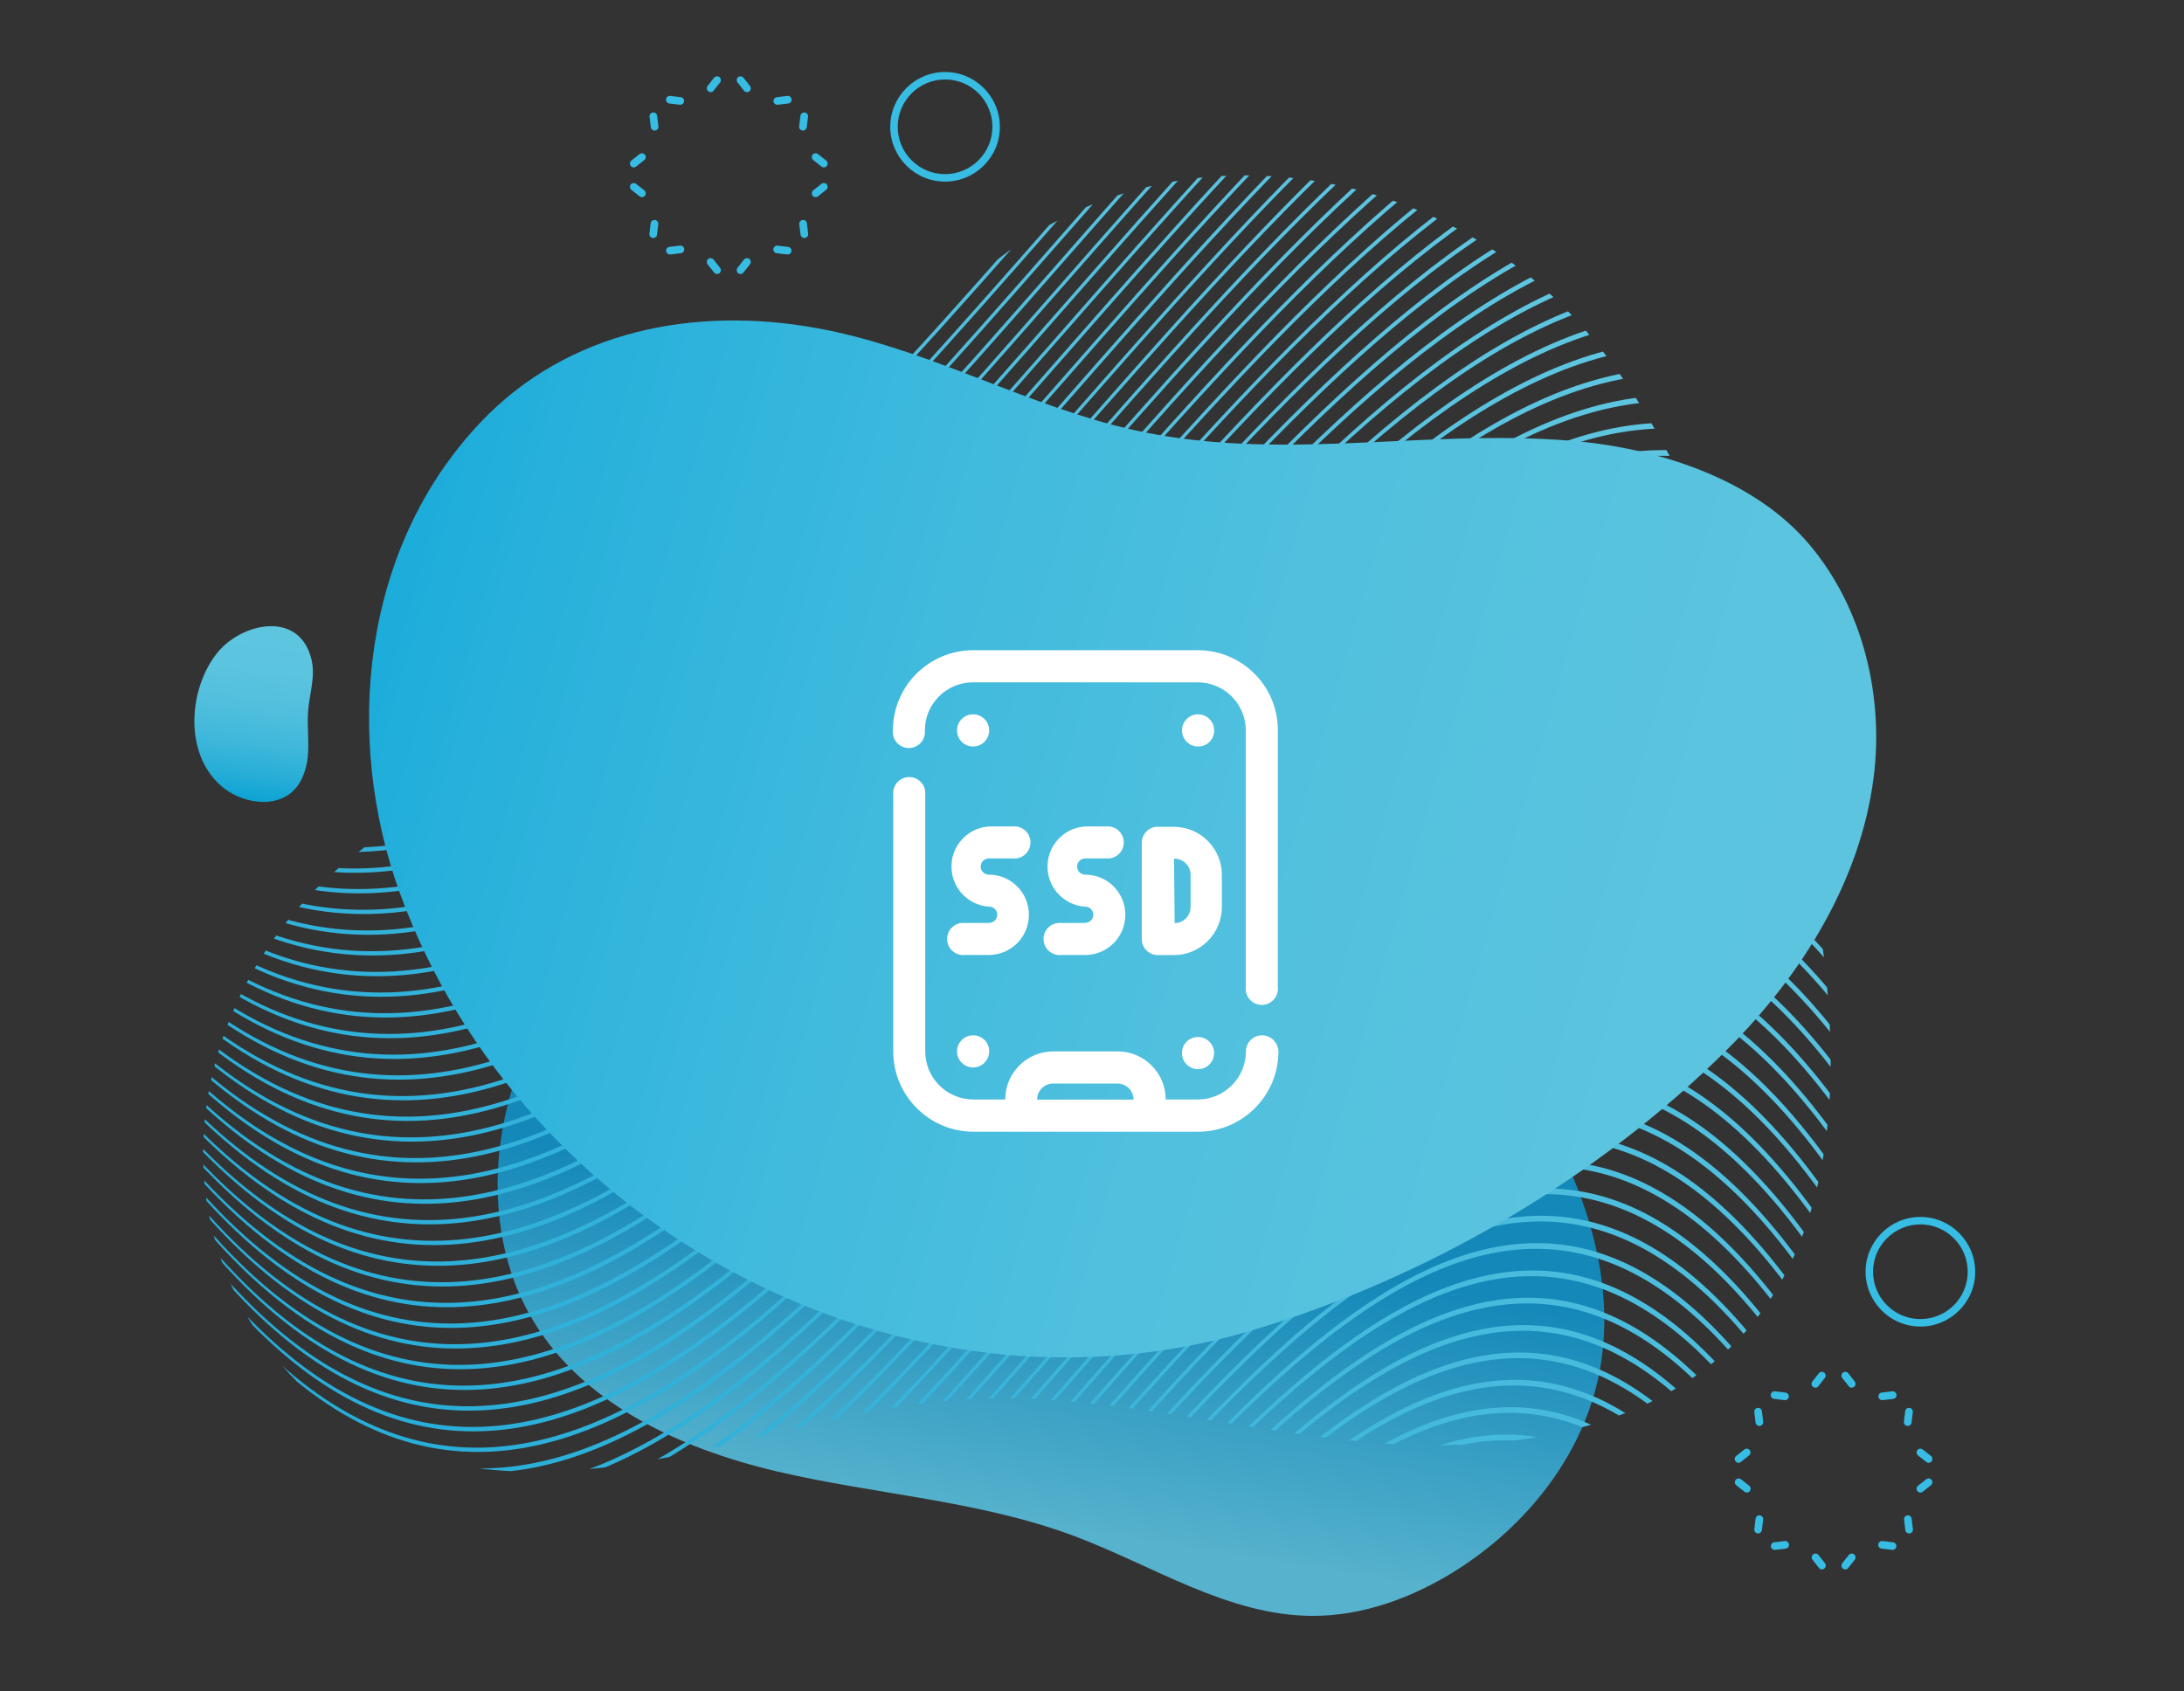 <?xml version="1.0" encoding="utf-8"?>
<!-- Generator: Adobe Illustrator 23.1.0, SVG Export Plug-In . SVG Version: 6.00 Build 0)  -->
<svg version="1.1" id="Isolation_Mode" xmlns="http://www.w3.org/2000/svg" xmlns:xlink="http://www.w3.org/1999/xlink" x="0px"
	 y="0px" viewBox="0 0 1753.1 1357.8" style="enable-background:new 0 0 1753.1 1357.8;" xml:space="preserve">
<rect x="0" y="0" width="1753.1" height="1357.8" fill="#333333" stroke="none"/>
<style type="text/css">
	.st0{fill:url(#SVGID_1_);}
	.st1{fill:url(#SVGID_2_);}
	.st2{clip-path:url(#SVGID_4_);}
	.st3{fill:url(#SVGID_5_);}
	.st4{fill:url(#SVGID_6_);}
	.st5{fill:url(#SVGID_7_);}
	.st6{fill:url(#SVGID_8_);}
	.st7{fill:url(#SVGID_9_);}
	.st8{fill:url(#SVGID_10_);}
	.st9{fill:url(#SVGID_11_);}
	.st10{fill:url(#SVGID_12_);}
	.st11{fill:url(#SVGID_13_);}
	.st12{fill:url(#SVGID_14_);}
	.st13{fill:url(#SVGID_15_);}
	.st14{fill:url(#SVGID_16_);}
	.st15{fill:url(#SVGID_17_);}
	.st16{fill:url(#SVGID_18_);}
	.st17{fill:url(#SVGID_19_);}
	.st18{fill:url(#SVGID_20_);}
	.st19{fill:url(#SVGID_21_);}
	.st20{fill:url(#SVGID_22_);}
	.st21{fill:url(#SVGID_23_);}
	.st22{fill:url(#SVGID_24_);}
	.st23{fill:url(#SVGID_25_);}
	.st24{fill:url(#SVGID_26_);}
	.st25{fill:url(#SVGID_27_);}
	.st26{fill:url(#SVGID_28_);}
	.st27{fill:url(#SVGID_29_);}
	.st28{fill:url(#SVGID_30_);}
	.st29{fill:url(#SVGID_31_);}
	.st30{fill:url(#SVGID_32_);}
	.st31{fill:url(#SVGID_33_);}
	.st32{fill:url(#SVGID_34_);}
	.st33{fill:url(#SVGID_35_);}
	.st34{fill:url(#SVGID_36_);}
	.st35{fill:url(#SVGID_37_);}
	.st36{fill:url(#SVGID_38_);}
	.st37{fill:url(#SVGID_39_);}
	.st38{fill:url(#SVGID_40_);}
	.st39{fill:url(#SVGID_41_);}
	.st40{fill:url(#SVGID_42_);}
	.st41{fill:url(#SVGID_43_);}
	.st42{fill:url(#SVGID_44_);}
	.st43{fill:url(#SVGID_45_);}
	.st44{fill:url(#SVGID_46_);}
	.st45{fill:url(#SVGID_47_);}
	.st46{fill:url(#SVGID_48_);}
	.st47{fill:url(#SVGID_49_);}
	.st48{fill:url(#SVGID_50_);}
	.st49{fill:url(#SVGID_51_);}
	.st50{fill:url(#SVGID_52_);}
	.st51{fill:url(#SVGID_53_);}
	.st52{fill:url(#SVGID_54_);}
	.st53{fill:url(#SVGID_55_);}
	.st54{fill:url(#SVGID_56_);}
	.st55{fill:url(#SVGID_57_);}
	.st56{fill:url(#SVGID_58_);}
	.st57{fill:url(#SVGID_59_);}
	.st58{fill:url(#SVGID_60_);}
	.st59{fill:url(#SVGID_61_);}
	.st60{fill:url(#SVGID_62_);}
	.st61{fill:url(#SVGID_63_);}
	.st62{fill:url(#SVGID_64_);}
	.st63{fill:url(#SVGID_65_);}
	.st64{fill:url(#SVGID_66_);}
	.st65{fill:url(#SVGID_67_);}
	.st66{fill:url(#SVGID_68_);}
	.st67{fill:url(#SVGID_69_);}
	.st68{fill:url(#SVGID_70_);}
	.st69{fill:url(#SVGID_71_);}
	.st70{fill:url(#SVGID_72_);}
	.st71{fill:url(#SVGID_73_);}
	.st72{fill:url(#SVGID_74_);}
	.st73{fill:url(#SVGID_75_);}
	.st74{fill:url(#SVGID_76_);}
	.st75{fill:url(#SVGID_77_);}
	.st76{fill:url(#SVGID_78_);}
	.st77{fill:url(#SVGID_79_);}
	.st78{fill:url(#SVGID_80_);}
	.st79{fill:url(#SVGID_81_);}
	.st80{fill:url(#SVGID_82_);}
	.st81{fill:url(#SVGID_83_);}
	.st82{fill:url(#SVGID_84_);}
	.st83{fill:url(#SVGID_85_);}
	.st84{fill:url(#SVGID_86_);}
	.st85{fill:url(#SVGID_87_);}
	.st86{fill:url(#SVGID_88_);}
	.st87{fill:url(#SVGID_89_);}
	.st88{fill:url(#SVGID_90_);}
	.st89{fill:#37BCE3;}
	.st90{fill:#FFFFFF;}
</style>
<g>
	<g>
		
			<linearGradient id="SVGID_1_" gradientUnits="userSpaceOnUse" x1="-616.657" y1="141.937" x2="-598.83" y2="-2.05" gradientTransform="matrix(0.969 0.248 0.248 -0.969 775.103 792.271)">
			<stop  offset="0" style="stop-color:#5EC5DF"/>
			<stop  offset="0.252" style="stop-color:#5BC4DF"/>
			<stop  offset="0.458" style="stop-color:#51BFDD"/>
			<stop  offset="0.646" style="stop-color:#40B8DB"/>
			<stop  offset="0.824" style="stop-color:#28AED7"/>
			<stop  offset="0.994" style="stop-color:#09A2D3"/>
			<stop  offset="1" style="stop-color:#08A1D3"/>
		</linearGradient>
		<path class="st0" d="M249.8,528.5c3.5,13.2-0.7,26.2-2.2,39.3s0.7,26.2-0.5,39.3c-1.1,11.5-5.4,23.4-14.6,30.3
			c-14.8,11-37.8,6.6-51.7-3.8c-33.2-24.8-30.4-78.3-7.2-108.5C192.7,500.2,239.6,489.4,249.8,528.5z"/>
		<g>
			
				<linearGradient id="SVGID_2_" gradientUnits="userSpaceOnUse" x1="808.566" y1="137.885" x2="847.034" y2="374.772" gradientTransform="matrix(1 0 0 -1 0 1358)">
				<stop  offset="0" style="stop-color:#56B2CD"/>
				<stop  offset="1" style="stop-color:#1488B9"/>
			</linearGradient>
			<path class="st1" d="M1282.8,1106.8c-14,63.7-58.1,118.4-113.1,153.4c-34.9,22.2-75.3,37.3-116.7,37.1
				c-67.8-0.4-127.9-40.7-191.5-64.4c-76-28.3-158.5-33-237.5-51.5s-160-55.8-199.3-126.8c-23.4-42.1-29.5-92.5-22.6-140.2
				c13.4-92.9,75.4-175.4,156.3-223.1c228.8-134.9,549.1-15.7,678.3,202.5C1274.4,957.5,1298.8,1033.9,1282.8,1106.8z"/>
		</g>
		<g>
			<g>
				<defs>
					<path id="SVGID_3_" d="M1403.8,1066c-72,83.9-195.4,101.7-305.5,91.9s-219-41.6-329.2-34.1c-78.8,5.4-154.6,30.6-232.1,46
						c-77.4,15.4-160.9,20.1-232.4-13.4c-79.3-37.3-133.2-120.7-140.6-208.1c-7.4-87.4,29.4-176.1,92.3-237.2
						c92.4-89.8,230.8-119.5,323-209.4c82-80,118.1-198.7,202-276.7c144.8-134.5,375.5-99.7,496.6,46.3
						c62.3,75.1,99,168,129.4,260.8c31.9,97.2,58.1,197.4,61.8,299.6C1472.1,914.6,1457.9,1003,1403.8,1066z"/>
				</defs>
				<clipPath id="SVGID_4_">
					<use xlink:href="#SVGID_3_"  style="overflow:visible;"/>
				</clipPath>
				<g class="st2">
					
						<linearGradient id="SVGID_5_" gradientUnits="userSpaceOnUse" x1="1152.877" y1="1743.671" x2="-304.61" y2="541.558" gradientTransform="matrix(1 0 0 -1 0 1358)">
						<stop  offset="0" style="stop-color:#6CCBE2"/>
						<stop  offset="1" style="stop-color:#1DA9D7"/>
					</linearGradient>
					<path class="st3" d="M-259.4-139.1c0.4,1.3,0.9,2.7,1.3,4c740.2,1686.7,1480.3-1686.7,2220.5,0c0.4-1.3,0.9-2.7,1.3-4
						C1222.6-1827.8,481.6,1549.5-259.4-139.1z"/>
					
						<linearGradient id="SVGID_6_" gradientUnits="userSpaceOnUse" x1="1162.37" y1="1732.16" x2="-295.115" y2="530.048" gradientTransform="matrix(1 0 0 -1 0 1358)">
						<stop  offset="0" style="stop-color:#6CCBE2"/>
						<stop  offset="1" style="stop-color:#1DA9D7"/>
					</linearGradient>
					<path class="st4" d="M-252-115.8c736.1,1677.5,1472.2-1677.5,2208.3,0c0.4-1.3,0.9-2.7,1.3-4
						c-736.9-1679.4-1473.9,1679.4-2210.8,0C-252.9-118.5-252.5-117.1-252-115.8z"/>
					
						<linearGradient id="SVGID_7_" gradientUnits="userSpaceOnUse" x1="1171.804" y1="1720.723" x2="-285.677" y2="518.615" gradientTransform="matrix(1 0 0 -1 0 1358)">
						<stop  offset="0" style="stop-color:#6CCBE2"/>
						<stop  offset="1" style="stop-color:#1DA9D7"/>
					</linearGradient>
					<path class="st5" d="M-246-96.5c732,1668.2,1464.1-1668.2,2196.1,0c0.4-1.3,0.9-2.7,1.3-4
						c-732.9-1670.1-1465.8,1670.1-2198.6,0C-246.8-99.2-246.4-97.8-246-96.5z"/>
					
						<linearGradient id="SVGID_8_" gradientUnits="userSpaceOnUse" x1="1181.256" y1="1709.26" x2="-276.229" y2="507.148" gradientTransform="matrix(1 0 0 -1 0 1358)">
						<stop  offset="0" style="stop-color:#6CCBE2"/>
						<stop  offset="1" style="stop-color:#1DA9D7"/>
					</linearGradient>
					<path class="st6" d="M-239.9-77.2c728,1658.9,1455.9-1658.9,2183.9,0c0.4-1.3,0.9-2.7,1.3-4
						c-728.8-1660.9-1457.6,1660.9-2186.5,0C-240.7-79.9-240.3-78.6-239.9-77.2z"/>
					
						<linearGradient id="SVGID_9_" gradientUnits="userSpaceOnUse" x1="1190.726" y1="1697.78" x2="-266.757" y2="495.669" gradientTransform="matrix(1 0 0 -1 0 1358)">
						<stop  offset="0" style="stop-color:#6CCBE2"/>
						<stop  offset="1" style="stop-color:#1DA9D7"/>
					</linearGradient>
					<path class="st7" d="M-233.8-57.9c723.9,1649.7,1447.8-1649.7,2171.7,0c0.4-1.3,0.9-2.7,1.3-4
						C1214.5-1713.6,489.7,1589.7-235-62C-234.6-60.6-234.2-59.3-233.8-57.9z"/>
					
						<linearGradient id="SVGID_10_" gradientUnits="userSpaceOnUse" x1="1200.179" y1="1686.318" x2="-257.308" y2="484.204" gradientTransform="matrix(1 0 0 -1 0 1358)">
						<stop  offset="0" style="stop-color:#6CCBE2"/>
						<stop  offset="1" style="stop-color:#1DA9D7"/>
					</linearGradient>
					<path class="st8" d="M-227.7-38.6C492.1,1601.8,1212-1679,1931.8-38.6c0.4-1.3,0.9-2.7,1.3-4
						C1212.4-1685.1,491.7,1599.7-229-42.7C-228.5-41.3-228.1-40-227.7-38.6z"/>
					
						<linearGradient id="SVGID_11_" gradientUnits="userSpaceOnUse" x1="1209.629" y1="1674.862" x2="-247.853" y2="472.753" gradientTransform="matrix(1 0 0 -1 0 1358)">
						<stop  offset="0" style="stop-color:#6CCBE2"/>
						<stop  offset="1" style="stop-color:#1DA9D7"/>
					</linearGradient>
					<path class="st9" d="M-221.6-19.4c715.8,1631.2,1431.6-1631.2,2147.3,0c0.4-1.3,0.9-2.7,1.3-4
						c-716.6-1633.1-1433.3,1633.1-2149.9,0C-222.4-22.1-222-20.7-221.6-19.4z"/>
					
						<linearGradient id="SVGID_12_" gradientUnits="userSpaceOnUse" x1="1219.123" y1="1663.351" x2="-238.356" y2="461.244" gradientTransform="matrix(1 0 0 -1 0 1358)">
						<stop  offset="0" style="stop-color:#6CCBE2"/>
						<stop  offset="1" style="stop-color:#1DA9D7"/>
					</linearGradient>
					<path class="st10" d="M-215.5-0.1C496.2,1621.8,1208-1622,1919.7-0.1c0.4-1.3,0.9-2.7,1.3-4
						C1208.4-1628,495.8,1619.7-216.8-4.1C-216.3-2.8-215.9-1.4-215.5-0.1z"/>
					
						<linearGradient id="SVGID_13_" gradientUnits="userSpaceOnUse" x1="1228.616" y1="1651.84" x2="-228.874" y2="449.723" gradientTransform="matrix(1 0 0 -1 0 1358)">
						<stop  offset="0" style="stop-color:#6CCBE2"/>
						<stop  offset="1" style="stop-color:#1DA9D7"/>
					</linearGradient>
					<path class="st11" d="M-209.4,19.2c707.7,1612.7,1415.3-1612.7,2123,0c0.4-1.3,0.9-2.7,1.3-4
						c-708.5-1614.6-1417,1614.6-2125.5,0C-210.3,16.5-209.8,17.8-209.4,19.2z"/>
					
						<linearGradient id="SVGID_14_" gradientUnits="userSpaceOnUse" x1="1238.07" y1="1640.379" x2="-219.418" y2="438.264" gradientTransform="matrix(1 0 0 -1 0 1358)">
						<stop  offset="0" style="stop-color:#6CCBE2"/>
						<stop  offset="1" style="stop-color:#1DA9D7"/>
					</linearGradient>
					<path class="st12" d="M-203.3,38.5c703.6,1603.4,1407.2-1603.4,2110.8,0c0.4-1.3,0.9-2.7,1.3-4
						c-704.5-1605.4-1408.9,1605.4-2113.4,0C-204.2,35.8-203.7,37.1-203.3,38.5z"/>
					
						<linearGradient id="SVGID_15_" gradientUnits="userSpaceOnUse" x1="1247.544" y1="1628.892" x2="-209.94" y2="426.781" gradientTransform="matrix(1 0 0 -1 0 1358)">
						<stop  offset="0" style="stop-color:#6CCBE2"/>
						<stop  offset="1" style="stop-color:#1DA9D7"/>
					</linearGradient>
					<path class="st13" d="M-197.2,57.8c699.5,1594.2,1399.1-1594.2,2098.6,0c0.4-1.3,0.9-2.7,1.3-4
						c-700.4-1596.1-1400.8,1596.1-2101.2,0C-198.1,55.1-197.6,56.4-197.2,57.8z"/>
					
						<linearGradient id="SVGID_16_" gradientUnits="userSpaceOnUse" x1="1256.968" y1="1617.465" x2="-200.521" y2="415.35" gradientTransform="matrix(1 0 0 -1 0 1358)">
						<stop  offset="0" style="stop-color:#6CCBE2"/>
						<stop  offset="1" style="stop-color:#1DA9D7"/>
					</linearGradient>
					<path class="st14" d="M-191.1,77c695.5,1584.9,1391-1584.9,2086.4,0c0.4-1.3,0.9-2.7,1.3-4c-696.3-1586.8-1392.7,1586.8-2089,0
						C-192,74.3-191.6,75.7-191.1,77z"/>
					
						<linearGradient id="SVGID_17_" gradientUnits="userSpaceOnUse" x1="1266.441" y1="1605.979" x2="-191.047" y2="403.864" gradientTransform="matrix(1 0 0 -1 0 1358)">
						<stop  offset="0" style="stop-color:#6CCBE2"/>
						<stop  offset="1" style="stop-color:#1DA9D7"/>
					</linearGradient>
					<path class="st15" d="M-185,96.3c691.4,1575.6,1382.8-1575.6,2074.2,0c0.4-1.3,0.9-2.7,1.3-4
						C1198.2-1485.3,506,1669.9-186.3,92.3C-185.9,93.6-185.5,95-185,96.3z"/>
					
						<linearGradient id="SVGID_18_" gradientUnits="userSpaceOnUse" x1="1275.956" y1="1594.444" x2="-181.524" y2="392.336" gradientTransform="matrix(1 0 0 -1 0 1358)">
						<stop  offset="0" style="stop-color:#6CCBE2"/>
						<stop  offset="1" style="stop-color:#1DA9D7"/>
					</linearGradient>
					<path class="st16" d="M-178.9,115.6c687.4,1566.4,1374.7-1566.4,2062.1,0c0.4-1.3,0.9-2.7,1.3-4
						c-688.2-1568.3-1376.4,1568.3-2064.6,0C-179.8,112.9-179.4,114.3-178.9,115.6z"/>
					
						<linearGradient id="SVGID_19_" gradientUnits="userSpaceOnUse" x1="1285.429" y1="1582.957" x2="-172.06" y2="380.842" gradientTransform="matrix(1 0 0 -1 0 1358)">
						<stop  offset="0" style="stop-color:#6CCBE2"/>
						<stop  offset="1" style="stop-color:#1DA9D7"/>
					</linearGradient>
					<path class="st17" d="M-172.8,134.9c683.3,1557.1,1366.6-1557.1,2049.9,0c0.4-1.3,0.9-2.7,1.3-4
						C1194.3-1428.2,510.1,1690-174,130.9C-173.7,132.2-173.3,133.5-172.8,134.9z"/>
					
						<linearGradient id="SVGID_20_" gradientUnits="userSpaceOnUse" x1="1294.839" y1="1571.55" x2="-162.65" y2="369.435" gradientTransform="matrix(1 0 0 -1 0 1358)">
						<stop  offset="0" style="stop-color:#6CCBE2"/>
						<stop  offset="1" style="stop-color:#1DA9D7"/>
					</linearGradient>
					<path class="st18" d="M-166.8,154.2c679.2,1547.9,1358.5-1547.9,2037.7,0c0.4-1.3,0.9-2.7,1.3-4
						C1192.1-1399.7,512,1699.9-168,150.1C-167.6,151.5-167.2,152.8-166.8,154.2z"/>
					
						<linearGradient id="SVGID_21_" gradientUnits="userSpaceOnUse" x1="1304.316" y1="1560.058" x2="-153.172" y2="357.944" gradientTransform="matrix(1 0 0 -1 0 1358)">
						<stop  offset="0" style="stop-color:#6CCBE2"/>
						<stop  offset="1" style="stop-color:#1DA9D7"/>
					</linearGradient>
					<path class="st19" d="M-160.7,173.5c675.2,1538.6,1350.3-1538.6,2025.5,0c0.4-1.3,0.9-2.7,1.3-4
						c-676-1540.6-1352,1540.6-2028.1,0C-161.5,170.8-161.1,172.1-160.7,173.5z"/>
					
						<linearGradient id="SVGID_22_" gradientUnits="userSpaceOnUse" x1="1313.741" y1="1548.632" x2="-143.744" y2="346.52" gradientTransform="matrix(1 0 0 -1 0 1358)">
						<stop  offset="0" style="stop-color:#6CCBE2"/>
						<stop  offset="1" style="stop-color:#1DA9D7"/>
					</linearGradient>
					<path class="st20" d="M-154.6,192.7c671.1,1529.4,1342.2-1529.4,2013.3,0c0.4-1.3,0.9-2.7,1.3-4
						c-672-1531.3-1343.9,1531.3-2015.9,0C-155.4,190-155,191.4-154.6,192.7z"/>
					
						<linearGradient id="SVGID_23_" gradientUnits="userSpaceOnUse" x1="1323.215" y1="1537.146" x2="-134.266" y2="335.038" gradientTransform="matrix(1 0 0 -1 0 1358)">
						<stop  offset="0" style="stop-color:#6CCBE2"/>
						<stop  offset="1" style="stop-color:#1DA9D7"/>
					</linearGradient>
					<path class="st21" d="M-148.5,212c667,1520.1,1334.1-1520.1,2001.1,0c0.4-1.3,0.9-2.7,1.3-4C1186-1314.1,518.1,1730-149.8,208
						C-149.3,209.3-148.9,210.7-148.5,212z"/>
					
						<linearGradient id="SVGID_24_" gradientUnits="userSpaceOnUse" x1="1332.729" y1="1525.61" x2="-124.754" y2="323.5" gradientTransform="matrix(1 0 0 -1 0 1358)">
						<stop  offset="0" style="stop-color:#6CCBE2"/>
						<stop  offset="1" style="stop-color:#1DA9D7"/>
					</linearGradient>
					<path class="st22" d="M-142.4,231.3c663,1510.9,1326-1510.9,1989,0c0.4-1.4,0.9-2.7,1.3-4
						c-663.8-1512.8-1327.7,1512.8-1991.5,0C-143.2,228.6-142.8,229.9-142.4,231.3z"/>
					
						<linearGradient id="SVGID_25_" gradientUnits="userSpaceOnUse" x1="1342.158" y1="1514.179" x2="-115.32" y2="312.073" gradientTransform="matrix(1 0 0 -1 0 1358)">
						<stop  offset="0" style="stop-color:#6CCBE2"/>
						<stop  offset="1" style="stop-color:#1DA9D7"/>
					</linearGradient>
					<path class="st23" d="M-136.3,250.6c658.9,1501.6,1317.8-1501.6,1976.8,0c0.4-1.3,0.9-2.7,1.3-4
						C1182-1257,522.2,1750.1-137.6,246.5C-137.1,247.9-136.7,249.2-136.3,250.6z"/>
					
						<linearGradient id="SVGID_26_" gradientUnits="userSpaceOnUse" x1="1351.676" y1="1502.638" x2="-105.814" y2="300.522" gradientTransform="matrix(1 0 0 -1 0 1358)">
						<stop  offset="0" style="stop-color:#6CCBE2"/>
						<stop  offset="1" style="stop-color:#1DA9D7"/>
					</linearGradient>
					<path class="st24" d="M-130.2,269.9c654.9,1492.4,1309.7-1492.4,1964.6,0c0.4-1.3,0.9-2.7,1.3-4
						c-655.7-1494.3-1311.4,1494.3-1967.1,0C-131.1,267.2-130.6,268.5-130.2,269.9z"/>
					
						<linearGradient id="SVGID_27_" gradientUnits="userSpaceOnUse" x1="1361.08" y1="1491.236" x2="-96.41" y2="289.119" gradientTransform="matrix(1 0 0 -1 0 1358)">
						<stop  offset="0" style="stop-color:#6CCBE2"/>
						<stop  offset="1" style="stop-color:#1DA9D7"/>
					</linearGradient>
					<path class="st25" d="M-124.1,289.1c650.8,1483.1,1301.6-1483.1,1952.4,0c0.4-1.3,0.9-2.7,1.3-4
						c-651.7-1485-1303.3,1485-1955,0C-125,286.4-124.5,287.8-124.1,289.1z"/>
					
						<linearGradient id="SVGID_28_" gradientUnits="userSpaceOnUse" x1="1370.555" y1="1479.75" x2="-86.936" y2="277.634" gradientTransform="matrix(1 0 0 -1 0 1358)">
						<stop  offset="0" style="stop-color:#6CCBE2"/>
						<stop  offset="1" style="stop-color:#1DA9D7"/>
					</linearGradient>
					<path class="st26" d="M-118,308.4c646.7,1473.8,1293.5-1473.8,1940.2,0c0.4-1.3,0.9-2.7,1.3-4
						c-647.6-1475.8-1295.2,1475.8-1942.8,0C-118.9,305.7-118.4,307.1-118,308.4z"/>
					
						<linearGradient id="SVGID_29_" gradientUnits="userSpaceOnUse" x1="1380.028" y1="1468.263" x2="-77.46" y2="266.149" gradientTransform="matrix(1 0 0 -1 0 1358)">
						<stop  offset="0" style="stop-color:#6CCBE2"/>
						<stop  offset="1" style="stop-color:#1DA9D7"/>
					</linearGradient>
					<path class="st27" d="M-111.9,327.7c642.7,1464.6,1285.4-1464.6,1928,0c0.4-1.3,0.9-2.7,1.3-4
						c-643.5-1466.5-1287.1,1466.5-1930.6,0C-112.8,325-112.4,326.4-111.9,327.7z"/>
					
						<linearGradient id="SVGID_30_" gradientUnits="userSpaceOnUse" x1="1389.542" y1="1456.727" x2="-67.938" y2="254.62" gradientTransform="matrix(1 0 0 -1 0 1358)">
						<stop  offset="0" style="stop-color:#6CCBE2"/>
						<stop  offset="1" style="stop-color:#1DA9D7"/>
					</linearGradient>
					<path class="st28" d="M-105.8,347c638.6,1455.3,1277.2-1455.3,1915.9,0c0.4-1.3,0.9-2.7,1.3-4
						C1171.9-1114.3,532.5,1800.3-107,343C-106.7,344.3-106.3,345.6-105.8,347z"/>
					
						<linearGradient id="SVGID_31_" gradientUnits="userSpaceOnUse" x1="1399.016" y1="1445.242" x2="-58.474" y2="243.126" gradientTransform="matrix(1 0 0 -1 0 1358)">
						<stop  offset="0" style="stop-color:#6CCBE2"/>
						<stop  offset="1" style="stop-color:#1DA9D7"/>
					</linearGradient>
					<path class="st29" d="M-99.7,366.3c634.6,1446.1,1269.1-1446.1,1903.7,0c0.4-1.3,0.9-2.7,1.3-4
						c-635.4-1448-1270.8,1448-1906.2,0C-100.6,363.6-100.2,364.9-99.7,366.3z"/>
					
						<linearGradient id="SVGID_32_" gradientUnits="userSpaceOnUse" x1="1408.4" y1="1433.864" x2="-49.09" y2="231.748" gradientTransform="matrix(1 0 0 -1 0 1358)">
						<stop  offset="0" style="stop-color:#6CCBE2"/>
						<stop  offset="1" style="stop-color:#1DA9D7"/>
					</linearGradient>
					<path class="st30" d="M-93.7,385.5c630.5,1436.8,1261-1436.8,1891.5,0c0.4-1.3,0.9-2.7,1.3-4
						c-631.3-1438.8-1262.7,1438.8-1894,0C-94.5,382.8-94.1,384.2-93.7,385.5z"/>
					
						<linearGradient id="SVGID_33_" gradientUnits="userSpaceOnUse" x1="1417.853" y1="1422.402" x2="-39.626" y2="220.295" gradientTransform="matrix(1 0 0 -1 0 1358)">
						<stop  offset="0" style="stop-color:#6CCBE2"/>
						<stop  offset="1" style="stop-color:#1DA9D7"/>
					</linearGradient>
					<path class="st31" d="M-87.6,404.8c626.4,1427.6,1252.9-1427.6,1879.3,0c0.4-1.3,0.9-2.7,1.3-4
						c-627.3-1429.5-1254.6,1429.5-1881.9,0C-88.4,402.1-88,403.5-87.6,404.8z"/>
					
						<linearGradient id="SVGID_34_" gradientUnits="userSpaceOnUse" x1="1427.328" y1="1410.917" x2="-30.151" y2="208.81" gradientTransform="matrix(1 0 0 -1 0 1358)">
						<stop  offset="0" style="stop-color:#6CCBE2"/>
						<stop  offset="1" style="stop-color:#1DA9D7"/>
					</linearGradient>
					<path class="st32" d="M-81.5,424.1c622.4,1418.3,1244.7-1418.3,1867.1,0c0.4-1.3,0.9-2.7,1.3-4
						c-623.2-1420.3-1246.5,1420.3-1869.7,0C-82.3,421.4-81.9,422.8-81.5,424.1z"/>
					
						<linearGradient id="SVGID_35_" gradientUnits="userSpaceOnUse" x1="1436.8" y1="1399.429" x2="-20.686" y2="197.317" gradientTransform="matrix(1 0 0 -1 0 1358)">
						<stop  offset="0" style="stop-color:#6CCBE2"/>
						<stop  offset="1" style="stop-color:#1DA9D7"/>
					</linearGradient>
					<path class="st33" d="M-75.4,443.4c618.3,1409.1,1236.6-1409.1,1854.9,0c0.4-1.3,0.9-2.7,1.3-4
						c-619.2-1411-1238.3,1411-1857.5,0C-76.2,440.7-75.8,442-75.4,443.4z"/>
					
						<linearGradient id="SVGID_36_" gradientUnits="userSpaceOnUse" x1="1446.315" y1="1387.894" x2="-11.172" y2="185.781" gradientTransform="matrix(1 0 0 -1 0 1358)">
						<stop  offset="0" style="stop-color:#6CCBE2"/>
						<stop  offset="1" style="stop-color:#1DA9D7"/>
					</linearGradient>
					<path class="st34" d="M-69.3,462.7c614.3,1399.8,1228.5-1399.8,1842.8,0c0.4-1.3,0.9-2.7,1.3-4
						C1159.7-943,544.6,1860.4-70.5,458.7C-70.1,460-69.7,461.3-69.3,462.7z"/>
					
						<linearGradient id="SVGID_37_" gradientUnits="userSpaceOnUse" x1="1455.789" y1="1376.408" x2="-1.702" y2="174.292" gradientTransform="matrix(1 0 0 -1 0 1358)">
						<stop  offset="0" style="stop-color:#6CCBE2"/>
						<stop  offset="1" style="stop-color:#1DA9D7"/>
					</linearGradient>
					<path class="st35" d="M-63.2,482C547,1872.5,1157.2-908.6,1767.4,482c0.4-1.3,0.9-2.7,1.3-4
						c-611-1392.5-1222.1,1392.5-1833.1,0C-64,479.3-63.6,480.6-63.2,482z"/>
					
						<linearGradient id="SVGID_38_" gradientUnits="userSpaceOnUse" x1="1465.213" y1="1364.981" x2="7.731" y2="162.871" gradientTransform="matrix(1 0 0 -1 0 1358)">
						<stop  offset="0" style="stop-color:#6CCBE2"/>
						<stop  offset="1" style="stop-color:#1DA9D7"/>
					</linearGradient>
					<path class="st36" d="M-57.1,501.2c606.1,1381.3,1212.3-1381.3,1818.4,0c0.4-1.3,0.9-2.7,1.3-4
						c-607-1383.2-1214,1383.2-1820.9,0C-58,498.5-57.5,499.9-57.1,501.2z"/>
					
						<linearGradient id="SVGID_39_" gradientUnits="userSpaceOnUse" x1="1474.667" y1="1353.52" x2="17.182" y2="151.408" gradientTransform="matrix(1 0 0 -1 0 1358)">
						<stop  offset="0" style="stop-color:#6CCBE2"/>
						<stop  offset="1" style="stop-color:#1DA9D7"/>
					</linearGradient>
					<path class="st37" d="M-51,520.5c602.1,1372,1204.1-1372,1806.2,0c0.4-1.3,0.9-2.7,1.3-4c-602.9-1374-1205.8,1374-1808.8,0
						C-51.9,517.8-51.4,519.2-51,520.5z"/>
					
						<linearGradient id="SVGID_40_" gradientUnits="userSpaceOnUse" x1="1484.14" y1="1342.033" x2="26.659" y2="139.924" gradientTransform="matrix(1 0 0 -1 0 1358)">
						<stop  offset="0" style="stop-color:#6CCBE2"/>
						<stop  offset="1" style="stop-color:#1DA9D7"/>
					</linearGradient>
					<path class="st38" d="M-44.9,539.8c598,1362.8,1196-1362.8,1794,0c0.4-1.3,0.9-2.7,1.3-4C1151.5-829,552.7,1900.5-46.2,535.8
						C-45.8,537.1-45.3,538.5-44.9,539.8z"/>
					
						<linearGradient id="SVGID_41_" gradientUnits="userSpaceOnUse" x1="1493.59" y1="1330.578" x2="36.108" y2="128.468" gradientTransform="matrix(1 0 0 -1 0 1358)">
						<stop  offset="0" style="stop-color:#6CCBE2"/>
						<stop  offset="1" style="stop-color:#1DA9D7"/>
					</linearGradient>
					<path class="st39" d="M-38.8,559.1c593.9,1353.5,1187.9-1353.5,1781.8,0c0.4-1.3,0.9-2.7,1.3-4
						C1149.5-800.4,554.7,1910.5-40.1,555C-39.7,556.4-39.3,557.7-38.8,559.1z"/>
					
						<linearGradient id="SVGID_42_" gradientUnits="userSpaceOnUse" x1="1503.064" y1="1319.091" x2="45.58" y2="116.98" gradientTransform="matrix(1 0 0 -1 0 1358)">
						<stop  offset="0" style="stop-color:#6CCBE2"/>
						<stop  offset="1" style="stop-color:#1DA9D7"/>
					</linearGradient>
					<path class="st40" d="M-32.7,578.4c589.9,1344.3,1179.8-1344.3,1769.6,0c0.4-1.3,0.9-2.7,1.3-4
						C1147.5-771.9,556.7,1920.5-34,574.3C-33.6,575.7-33.2,577-32.7,578.4z"/>
					
						<linearGradient id="SVGID_43_" gradientUnits="userSpaceOnUse" x1="1512.554" y1="1307.586" x2="55.069" y2="105.474" gradientTransform="matrix(1 0 0 -1 0 1358)">
						<stop  offset="0" style="stop-color:#6CCBE2"/>
						<stop  offset="1" style="stop-color:#1DA9D7"/>
					</linearGradient>
					<path class="st41" d="M-26.6,597.6c585.8,1335,1171.6-1335,1757.5,0c0.4-1.4,0.9-2.7,1.3-4c-586.7-1337-1173.3,1337-1760,0
						C-27.5,594.9-27.1,596.3-26.6,597.6z"/>
					
						<linearGradient id="SVGID_44_" gradientUnits="userSpaceOnUse" x1="1522.027" y1="1296.099" x2="64.546" y2="93.99" gradientTransform="matrix(1 0 0 -1 0 1358)">
						<stop  offset="0" style="stop-color:#6CCBE2"/>
						<stop  offset="1" style="stop-color:#1DA9D7"/>
					</linearGradient>
					<path class="st42" d="M-20.5,616.9c581.8,1325.8,1163.5-1325.8,1745.3,0c0.4-1.3,0.9-2.7,1.3-4
						c-582.6-1327.7-1165.2,1327.7-1747.8,0C-21.4,614.2-21,615.6-20.5,616.9z"/>
					
						<linearGradient id="SVGID_45_" gradientUnits="userSpaceOnUse" x1="1531.44" y1="1284.687" x2="73.959" y2="82.579" gradientTransform="matrix(1 0 0 -1 0 1358)">
						<stop  offset="0" style="stop-color:#6CCBE2"/>
						<stop  offset="1" style="stop-color:#1DA9D7"/>
					</linearGradient>
					<path class="st43" d="M-14.5,636.2c577.7,1316.5,1155.4-1316.5,1733.1,0c0.4-1.3,0.9-2.7,1.3-4
						c-578.6-1318.4-1157.1,1318.4-1735.7,0C-15.3,633.5-14.9,634.9-14.5,636.2z"/>
					
						<linearGradient id="SVGID_46_" gradientUnits="userSpaceOnUse" x1="1540.913" y1="1273.2" x2="83.432" y2="71.091" gradientTransform="matrix(1 0 0 -1 0 1358)">
						<stop  offset="0" style="stop-color:#6CCBE2"/>
						<stop  offset="1" style="stop-color:#1DA9D7"/>
					</linearGradient>
					<path class="st44" d="M-8.4,655.5c573.6,1307.2,1147.3-1307.2,1720.9,0c0.4-1.3,0.9-2.7,1.3-4
						c-574.5-1309.2-1149,1309.2-1723.5,0C-9.2,652.8-8.8,654.1-8.4,655.5z"/>
					
						<linearGradient id="SVGID_47_" gradientUnits="userSpaceOnUse" x1="1550.362" y1="1261.744" x2="92.882" y2="59.636" gradientTransform="matrix(1 0 0 -1 0 1358)">
						<stop  offset="0" style="stop-color:#6CCBE2"/>
						<stop  offset="1" style="stop-color:#1DA9D7"/>
					</linearGradient>
					<path class="st45" d="M-2.3,674.8c569.6,1298,1139.2-1298,1708.7,0c0.4-1.3,0.9-2.7,1.3-4C1137.3-629.2,566.9,1970.7-3.6,670.7
						C-3.1,672.1-2.7,673.4-2.3,674.8z"/>
					
						<linearGradient id="SVGID_48_" gradientUnits="userSpaceOnUse" x1="1559.836" y1="1250.257" x2="102.352" y2="48.146" gradientTransform="matrix(1 0 0 -1 0 1358)">
						<stop  offset="0" style="stop-color:#6CCBE2"/>
						<stop  offset="1" style="stop-color:#1DA9D7"/>
					</linearGradient>
					<path class="st46" d="M3.8,694.1c565.5,1288.7,1131-1288.7,1696.5,0c0.4-1.3,0.9-2.7,1.3-4C1135.3-600.7,568.9,1980.7,2.5,690
						C3,691.4,3.4,692.7,3.8,694.1z"/>
					
						<linearGradient id="SVGID_49_" gradientUnits="userSpaceOnUse" x1="1569.305" y1="1238.776" x2="111.826" y2="36.669" gradientTransform="matrix(1 0 0 -1 0 1358)">
						<stop  offset="0" style="stop-color:#6CCBE2"/>
						<stop  offset="1" style="stop-color:#1DA9D7"/>
					</linearGradient>
					<path class="st47" d="M9.9,713.3c561.5,1279.5,1122.9-1279.5,1684.4,0c0.4-1.3,0.9-2.7,1.3-4
						c-562.4-1281.4-1124.7,1281.4-1687,0C9.1,710.6,9.5,712,9.9,713.3z"/>
					
						<linearGradient id="SVGID_50_" gradientUnits="userSpaceOnUse" x1="1578.78" y1="1227.291" x2="121.294" y2="25.178" gradientTransform="matrix(1 0 0 -1 0 1358)">
						<stop  offset="0" style="stop-color:#6CCBE2"/>
						<stop  offset="1" style="stop-color:#1DA9D7"/>
					</linearGradient>
					<path class="st48" d="M16,732.6c557.4,1270.2,1114.8-1270.2,1672.2,0c0.4-1.3,0.9-2.7,1.3-4
						C1131.2-543.6,573,2000.7,14.7,728.6C15.1,729.9,15.6,731.3,16,732.6z"/>
					
						<linearGradient id="SVGID_51_" gradientUnits="userSpaceOnUse" x1="1588.253" y1="1215.804" x2="130.766" y2="13.691" gradientTransform="matrix(1 0 0 -1 0 1358)">
						<stop  offset="0" style="stop-color:#6CCBE2"/>
						<stop  offset="1" style="stop-color:#1DA9D7"/>
					</linearGradient>
					<path class="st49" d="M22.1,751.9c553.3,1261,1106.7-1261,1660,0c0.4-1.3,0.9-2.7,1.3-4c-554.2-1263-1108.4,1262.9-1662.6,0
						C21.2,749.2,21.7,750.5,22.1,751.9z"/>
					
						<linearGradient id="SVGID_52_" gradientUnits="userSpaceOnUse" x1="1597.702" y1="1204.348" x2="140.22" y2="2.238" gradientTransform="matrix(1 0 0 -1 0 1358)">
						<stop  offset="0" style="stop-color:#6CCBE2"/>
						<stop  offset="1" style="stop-color:#1DA9D7"/>
					</linearGradient>
					<path class="st50" d="M28.2,771.2c549.3,1251.7,1098.5-1251.7,1647.8,0c0.4-1.3,0.9-2.7,1.3-4
						C1127.2-486.5,577,2020.8,26.9,767.1C27.3,768.5,27.8,769.8,28.2,771.2z"/>
					
						<linearGradient id="SVGID_53_" gradientUnits="userSpaceOnUse" x1="1607.176" y1="1192.862" x2="149.69" y2="-9.251" gradientTransform="matrix(1 0 0 -1 0 1358)">
						<stop  offset="0" style="stop-color:#6CCBE2"/>
						<stop  offset="1" style="stop-color:#1DA9D7"/>
					</linearGradient>
					<path class="st51" d="M34.3,790.5C579.5,2033,1124.7-452,1669.9,790.5c0.4-1.3,0.9-2.7,1.3-4C1125.1-458,579.1,2030.8,33,786.4
						C33.4,787.8,33.9,789.1,34.3,790.5z"/>
					
						<linearGradient id="SVGID_54_" gradientUnits="userSpaceOnUse" x1="1616.625" y1="1181.405" x2="159.139" y2="-20.708" gradientTransform="matrix(1 0 0 -1 0 1358)">
						<stop  offset="0" style="stop-color:#6CCBE2"/>
						<stop  offset="1" style="stop-color:#1DA9D7"/>
					</linearGradient>
					<path class="st52" d="M40.4,809.7c541.1,1233.2,1082.3-1233.2,1623.4,0c0.4-1.3,0.9-2.7,1.3-4c-542-1235.1-1084,1235.1-1626,0
						C39.5,807,39.9,808.4,40.4,809.7z"/>
					
						<linearGradient id="SVGID_55_" gradientUnits="userSpaceOnUse" x1="1626.119" y1="1169.894" x2="168.639" y2="-32.213" gradientTransform="matrix(1 0 0 -1 0 1358)">
						<stop  offset="0" style="stop-color:#6CCBE2"/>
						<stop  offset="1" style="stop-color:#1DA9D7"/>
					</linearGradient>
					<path class="st53" d="M46.5,829c537.1,1224,1074.2-1223.9,1611.3,0c0.4-1.3,0.9-2.7,1.3-4c-538-1225.9-1076,1225.9-1613.9,0
						C45.6,826.3,46,827.7,46.5,829z"/>
					
						<linearGradient id="SVGID_56_" gradientUnits="userSpaceOnUse" x1="1635.592" y1="1158.408" x2="178.11" y2="-43.702" gradientTransform="matrix(1 0 0 -1 0 1358)">
						<stop  offset="0" style="stop-color:#6CCBE2"/>
						<stop  offset="1" style="stop-color:#1DA9D7"/>
					</linearGradient>
					<path class="st54" d="M52.6,848.3c533,1214.7,1066-1214.7,1599.1,0c0.4-1.3,0.9-2.7,1.3-4c-534-1216.7-1067.8,1216.6-1601.7,0
						C51.7,845.6,52.1,847,52.6,848.3z"/>
					
						<linearGradient id="SVGID_57_" gradientUnits="userSpaceOnUse" x1="1645.022" y1="1146.976" x2="187.541" y2="-55.133" gradientTransform="matrix(1 0 0 -1 0 1358)">
						<stop  offset="0" style="stop-color:#6CCBE2"/>
						<stop  offset="1" style="stop-color:#1DA9D7"/>
					</linearGradient>
					<path class="st55" d="M58.6,867.6c529,1205.4,1057.9-1205.4,1586.9,0c0.4-1.3,0.9-2.7,1.3-4
						C1117-343.8,587.2,2070.9,57.4,863.5C57.8,864.9,58.2,866.2,58.6,867.6z"/>
					
						<linearGradient id="SVGID_58_" gradientUnits="userSpaceOnUse" x1="1654.496" y1="1135.49" x2="197.015" y2="-66.618" gradientTransform="matrix(1 0 0 -1 0 1358)">
						<stop  offset="0" style="stop-color:#6CCBE2"/>
						<stop  offset="1" style="stop-color:#1DA9D7"/>
					</linearGradient>
					<path class="st56" d="M64.7,886.9c524.9,1196.2,1049.8-1196.2,1574.7,0c0.4-1.3,0.9-2.7,1.3-4
						C1115-315.3,589.2,2080.9,63.5,882.8C63.9,884.2,64.3,885.5,64.7,886.9z"/>
					
						<linearGradient id="SVGID_59_" gradientUnits="userSpaceOnUse" x1="1663.948" y1="1124.028" x2="206.46" y2="-78.087" gradientTransform="matrix(1 0 0 -1 0 1358)">
						<stop  offset="0" style="stop-color:#6CCBE2"/>
						<stop  offset="1" style="stop-color:#1DA9D7"/>
					</linearGradient>
					<path class="st57" d="M70.8,906.2c520.8,1186.9,1041.7-1186.9,1562.5,0c0.4-1.3,0.9-2.7,1.3-4
						C1112.9-286.8,591.2,2091,69.5,902.1C70,903.5,70.4,904.8,70.8,906.2z"/>
					
						<linearGradient id="SVGID_60_" gradientUnits="userSpaceOnUse" x1="1673.398" y1="1112.572" x2="215.918" y2="-89.536" gradientTransform="matrix(1 0 0 -1 0 1358)">
						<stop  offset="0" style="stop-color:#6CCBE2"/>
						<stop  offset="1" style="stop-color:#1DA9D7"/>
					</linearGradient>
					<path class="st58" d="M76.9,925.4c516.8,1177.7,1033.6-1177.7,1550.3,0c0.4-1.3,0.9-2.7,1.3-4
						C1110.9-258.2,593.3,2101,75.6,921.4C76.1,922.7,76.5,924.1,76.9,925.4z"/>
					
						<linearGradient id="SVGID_61_" gradientUnits="userSpaceOnUse" x1="1682.892" y1="1101.061" x2="225.41" y2="-101.048" gradientTransform="matrix(1 0 0 -1 0 1358)">
						<stop  offset="0" style="stop-color:#6CCBE2"/>
						<stop  offset="1" style="stop-color:#1DA9D7"/>
					</linearGradient>
					<path class="st59" d="M83,944.7c512.7,1168.4,1025.4-1168.4,1538.2,0c0.4-1.3,0.9-2.7,1.3-4
						C1108.9-229.7,595.3,2111,81.7,940.7C82.2,942,82.6,943.4,83,944.7z"/>
					
						<linearGradient id="SVGID_62_" gradientUnits="userSpaceOnUse" x1="1692.386" y1="1089.55" x2="234.897" y2="-112.565" gradientTransform="matrix(1 0 0 -1 0 1358)">
						<stop  offset="0" style="stop-color:#6CCBE2"/>
						<stop  offset="1" style="stop-color:#1DA9D7"/>
					</linearGradient>
					<path class="st60" d="M89.1,964c508.7,1159.2,1017.3-1159.2,1526,0c0.4-1.3,0.9-2.7,1.3-4c-509.5-1161.1-1019,1161.1-1528.5,0
						C88.3,961.3,88.7,962.6,89.1,964z"/>
					
						<linearGradient id="SVGID_63_" gradientUnits="userSpaceOnUse" x1="1701.859" y1="1078.064" x2="244.374" y2="-124.049" gradientTransform="matrix(1 0 0 -1 0 1358)">
						<stop  offset="0" style="stop-color:#6CCBE2"/>
						<stop  offset="1" style="stop-color:#1DA9D7"/>
					</linearGradient>
					<path class="st61" d="M95.2,983.3c504.6,1149.9,1009.2-1149.9,1513.8,0c0.4-1.3,0.9-2.7,1.3-4
						C1104.9-172.6,599.4,2131.2,94,979.3C94.3,980.6,94.8,981.9,95.2,983.3z"/>
					
						<linearGradient id="SVGID_64_" gradientUnits="userSpaceOnUse" x1="1711.288" y1="1066.631" x2="253.799" y2="-135.484" gradientTransform="matrix(1 0 0 -1 0 1358)">
						<stop  offset="0" style="stop-color:#6CCBE2"/>
						<stop  offset="1" style="stop-color:#1DA9D7"/>
					</linearGradient>
					<path class="st62" d="M101.3,1002.6c500.5,1140.7,1001.1-1140.7,1501.6,0c0.4-1.3,0.9-2.7,1.3-4
						C1102.8-144.1,601.4,2141.1,100,998.5C100.4,999.9,100.9,1001.2,101.3,1002.6z"/>
					
						<linearGradient id="SVGID_65_" gradientUnits="userSpaceOnUse" x1="1720.737" y1="1055.175" x2="263.253" y2="-146.936" gradientTransform="matrix(1 0 0 -1 0 1358)">
						<stop  offset="0" style="stop-color:#6CCBE2"/>
						<stop  offset="1" style="stop-color:#1DA9D7"/>
					</linearGradient>
					<path class="st63" d="M107.4,1021.8c496.5,1131.4,992.9-1131.4,1489.4,0c0.4-1.3,0.9-2.7,1.3-4
						c-497.3-1133.3-994.7,1133.3-1492,0C106.5,1019.1,107,1020.5,107.4,1021.8z"/>
					
						<linearGradient id="SVGID_66_" gradientUnits="userSpaceOnUse" x1="1730.211" y1="1043.689" x2="272.725" y2="-158.424" gradientTransform="matrix(1 0 0 -1 0 1358)">
						<stop  offset="0" style="stop-color:#6CCBE2"/>
						<stop  offset="1" style="stop-color:#1DA9D7"/>
					</linearGradient>
					<path class="st64" d="M113.5,1041.1c492.4,1122.1,984.8-1122.1,1477.2,0c0.4-1.3,0.9-2.7,1.3-4
						c-493.3-1124.1-986.5,1124.1-1479.8,0C112.6,1038.4,113,1039.8,113.5,1041.1z"/>
					
						<linearGradient id="SVGID_67_" gradientUnits="userSpaceOnUse" x1="1739.725" y1="1032.154" x2="282.245" y2="-169.954" gradientTransform="matrix(1 0 0 -1 0 1358)">
						<stop  offset="0" style="stop-color:#6CCBE2"/>
						<stop  offset="1" style="stop-color:#1DA9D7"/>
					</linearGradient>
					<path class="st65" d="M119.6,1060.4c488.4,1112.9,976.7-1112.9,1465.1,0c0.4-1.3,0.9-2.7,1.3-4
						c-489.2-1114.8-978.4,1114.8-1467.6,0C118.7,1057.7,119.1,1059.1,119.6,1060.4z"/>
					
						<linearGradient id="SVGID_68_" gradientUnits="userSpaceOnUse" x1="1749.199" y1="1020.668" x2="291.719" y2="-181.44" gradientTransform="matrix(1 0 0 -1 0 1358)">
						<stop  offset="0" style="stop-color:#6CCBE2"/>
						<stop  offset="1" style="stop-color:#1DA9D7"/>
					</linearGradient>
					<path class="st66" d="M125.7,1079.7c484.3,1103.6,968.6-1103.6,1452.9,0c0.4-1.3,0.9-2.7,1.3-4
						c-485.1-1105.6-970.3,1105.6-1455.4,0C124.8,1077,125.2,1078.3,125.7,1079.7z"/>
					
						<linearGradient id="SVGID_69_" gradientUnits="userSpaceOnUse" x1="1758.632" y1="1009.23" x2="301.151" y2="-192.878" gradientTransform="matrix(1 0 0 -1 0 1358)">
						<stop  offset="0" style="stop-color:#6CCBE2"/>
						<stop  offset="1" style="stop-color:#1DA9D7"/>
					</linearGradient>
					<path class="st67" d="M131.7,1099C612,2193.3,1092.2,4.6,1572.4,1099c0.4-1.3,0.9-2.7,1.3-4
						C1092.6-1.3,611.5,2191.3,130.5,1095C130.9,1096.3,131.3,1097.6,131.7,1099z"/>
					
						<linearGradient id="SVGID_70_" gradientUnits="userSpaceOnUse" x1="1768.037" y1="997.828" x2="310.55" y2="-204.285" gradientTransform="matrix(1 0 0 -1 0 1358)">
						<stop  offset="0" style="stop-color:#6CCBE2"/>
						<stop  offset="1" style="stop-color:#1DA9D7"/>
					</linearGradient>
					<path class="st68" d="M137.8,1118.2c476.2,1085.1,952.3-1085.1,1428.5,0c0.4-1.3,0.9-2.7,1.3-4
						c-477-1087.1-954,1087.1-1431.1,0C137,1115.5,137.4,1116.9,137.8,1118.2z"/>
					
						<linearGradient id="SVGID_71_" gradientUnits="userSpaceOnUse" x1="1777.511" y1="986.342" x2="320.028" y2="-215.768" gradientTransform="matrix(1 0 0 -1 0 1358)">
						<stop  offset="0" style="stop-color:#6CCBE2"/>
						<stop  offset="1" style="stop-color:#1DA9D7"/>
					</linearGradient>
					<path class="st69" d="M143.9,1137.5c472.1,1075.9,944.2-1075.9,1416.3,0c0.4-1.3,0.9-2.7,1.3-4
						c-473-1077.8-945.9,1077.8-1418.9,0C143.1,1134.8,143.5,1136.2,143.9,1137.5z"/>
					
						<linearGradient id="SVGID_72_" gradientUnits="userSpaceOnUse" x1="1786.984" y1="974.856" x2="329.503" y2="-227.253" gradientTransform="matrix(1 0 0 -1 0 1358)">
						<stop  offset="0" style="stop-color:#6CCBE2"/>
						<stop  offset="1" style="stop-color:#1DA9D7"/>
					</linearGradient>
					<path class="st70" d="M150,1156.8c468,1066.6,936.1-1066.6,1404.1,0c0.4-1.3,0.9-2.7,1.3-4
						c-468.9-1068.6-937.8,1068.6-1406.7,0C149.2,1154.1,149.6,1155.5,150,1156.8z"/>
					
						<linearGradient id="SVGID_73_" gradientUnits="userSpaceOnUse" x1="1796.458" y1="963.37" x2="338.97" y2="-238.745" gradientTransform="matrix(1 0 0 -1 0 1358)">
						<stop  offset="0" style="stop-color:#6CCBE2"/>
						<stop  offset="1" style="stop-color:#1DA9D7"/>
					</linearGradient>
					<path class="st71" d="M156.1,1176.1c464,1057.4,928-1057.4,1391.9,0c0.4-1.3,0.9-2.7,1.3-4
						c-464.8-1059.3-929.7,1059.3-1394.5,0C155.3,1173.4,155.7,1174.7,156.1,1176.1z"/>
					
						<linearGradient id="SVGID_74_" gradientUnits="userSpaceOnUse" x1="1805.972" y1="951.834" x2="348.486" y2="-250.279" gradientTransform="matrix(1 0 0 -1 0 1358)">
						<stop  offset="0" style="stop-color:#6CCBE2"/>
						<stop  offset="1" style="stop-color:#1DA9D7"/>
					</linearGradient>
					<path class="st72" d="M162.2,1195.4c459.9,1048.1,919.8-1048.1,1379.8,0c0.4-1.3,0.9-2.7,1.3-4
						c-460.8-1050-921.5,1050-1382.3,0C161.4,1192.7,161.8,1194,162.2,1195.4z"/>
					
						<linearGradient id="SVGID_75_" gradientUnits="userSpaceOnUse" x1="1815.445" y1="940.348" x2="357.958" y2="-261.766" gradientTransform="matrix(1 0 0 -1 0 1358)">
						<stop  offset="0" style="stop-color:#6CCBE2"/>
						<stop  offset="1" style="stop-color:#1DA9D7"/>
					</linearGradient>
					<path class="st73" d="M168.3,1214.7c455.9,1038.8,911.7-1038.8,1367.6,0c0.4-1.3,0.9-2.7,1.3-4
						c-456.7-1040.8-913.4,1040.8-1370.1,0C167.4,1212,167.9,1213.3,168.3,1214.7z"/>
					
						<linearGradient id="SVGID_76_" gradientUnits="userSpaceOnUse" x1="1824.85" y1="928.946" x2="367.362" y2="-273.169" gradientTransform="matrix(1 0 0 -1 0 1358)">
						<stop  offset="0" style="stop-color:#6CCBE2"/>
						<stop  offset="1" style="stop-color:#1DA9D7"/>
					</linearGradient>
					<path class="st74" d="M174.4,1233.9c451.8,1029.6,903.6-1029.6,1355.4,0c0.4-1.3,0.9-2.7,1.3-4
						c-452.7-1031.5-905.3,1031.5-1358,0C173.5,1231.2,174,1232.6,174.4,1233.9z"/>
					
						<linearGradient id="SVGID_77_" gradientUnits="userSpaceOnUse" x1="1834.323" y1="917.46" x2="376.836" y2="-284.654" gradientTransform="matrix(1 0 0 -1 0 1358)">
						<stop  offset="0" style="stop-color:#6CCBE2"/>
						<stop  offset="1" style="stop-color:#1DA9D7"/>
					</linearGradient>
					<path class="st75" d="M180.5,1253.2c447.7,1020.3,895.5-1020.3,1343.2,0c0.4-1.3,0.9-2.7,1.3-4
						c-448.6-1022.3-897.2,1022.3-1345.8,0C179.6,1250.5,180.1,1251.9,180.5,1253.2z"/>
					
						<linearGradient id="SVGID_78_" gradientUnits="userSpaceOnUse" x1="1843.797" y1="905.973" x2="386.316" y2="-296.136" gradientTransform="matrix(1 0 0 -1 0 1358)">
						<stop  offset="0" style="stop-color:#6CCBE2"/>
						<stop  offset="1" style="stop-color:#1DA9D7"/>
					</linearGradient>
					<path class="st76" d="M186.6,1272.5c443.7,1011.1,887.4-1011.1,1331,0c0.4-1.3,0.9-2.7,1.3-4c-444.5-1013-889.1,1013-1333.6,0
						C185.7,1269.8,186.1,1271.2,186.6,1272.5z"/>
					
						<linearGradient id="SVGID_79_" gradientUnits="userSpaceOnUse" x1="1853.272" y1="894.487" x2="395.791" y2="-307.621" gradientTransform="matrix(1 0 0 -1 0 1358)">
						<stop  offset="0" style="stop-color:#6CCBE2"/>
						<stop  offset="1" style="stop-color:#1DA9D7"/>
					</linearGradient>
					<path class="st77" d="M192.7,1291.8c439.6,1001.8,879.2-1001.8,1318.8,0c0.4-1.3,0.9-2.7,1.3-4
						c-440.5-1003.8-880.9,1003.8-1321.4,0C191.8,1289.1,192.2,1290.4,192.7,1291.8z"/>
					
						<linearGradient id="SVGID_80_" gradientUnits="userSpaceOnUse" x1="1862.785" y1="882.952" x2="405.301" y2="-319.16" gradientTransform="matrix(1 0 0 -1 0 1358)">
						<stop  offset="0" style="stop-color:#6CCBE2"/>
						<stop  offset="1" style="stop-color:#1DA9D7"/>
					</linearGradient>
					<path class="st78" d="M198.8,1311.1c435.6,992.6,871.1-992.6,1306.7,0c0.4-1.3,0.9-2.7,1.3-4
						c-436.4-994.5-872.8,994.5-1309.2,0C197.9,1308.4,198.3,1309.7,198.8,1311.1z"/>
					
						<linearGradient id="SVGID_81_" gradientUnits="userSpaceOnUse" x1="1872.21" y1="871.525" x2="414.729" y2="-330.584" gradientTransform="matrix(1 0 0 -1 0 1358)">
						<stop  offset="0" style="stop-color:#6CCBE2"/>
						<stop  offset="1" style="stop-color:#1DA9D7"/>
					</linearGradient>
					<path class="st79" d="M204.9,1330.3c431.5,983.3,863-983.3,1294.5,0c0.4-1.3,0.9-2.7,1.3-4c-432.3-985.3-864.7,985.3-1297,0
						C204,1327.6,204.4,1329,204.9,1330.3z"/>
					
						<linearGradient id="SVGID_82_" gradientUnits="userSpaceOnUse" x1="1881.623" y1="860.112" x2="424.137" y2="-342" gradientTransform="matrix(1 0 0 -1 0 1358)">
						<stop  offset="0" style="stop-color:#6CCBE2"/>
						<stop  offset="1" style="stop-color:#1DA9D7"/>
					</linearGradient>
					<path class="st80" d="M210.9,1349.6c427.4,974.1,854.9-974.1,1282.3,0c0.4-1.3,0.9-2.7,1.3-4c-428.3-976-856.6,976-1284.9,0
						C210.1,1346.9,210.5,1348.3,210.9,1349.6z"/>
					
						<linearGradient id="SVGID_83_" gradientUnits="userSpaceOnUse" x1="1891.097" y1="848.626" x2="433.614" y2="-353.484" gradientTransform="matrix(1 0 0 -1 0 1358)">
						<stop  offset="0" style="stop-color:#6CCBE2"/>
						<stop  offset="1" style="stop-color:#1DA9D7"/>
					</linearGradient>
					<path class="st81" d="M217,1368.9c423.4,964.8,846.7-964.8,1270.1,0c0.4-1.3,0.9-2.7,1.3-4c-424.2-966.7-848.4,966.7-1272.7,0
						C216.2,1366.2,216.6,1367.6,217,1368.9z"/>
					
						<linearGradient id="SVGID_84_" gradientUnits="userSpaceOnUse" x1="1900.57" y1="837.14" x2="443.086" y2="-364.971" gradientTransform="matrix(1 0 0 -1 0 1358)">
						<stop  offset="0" style="stop-color:#6CCBE2"/>
						<stop  offset="1" style="stop-color:#1DA9D7"/>
					</linearGradient>
					<path class="st82" d="M223.1,1388.2c419.3,955.6,838.6-955.6,1257.9,0c0.4-1.3,0.9-2.7,1.3-4
						c-420.2-957.5-840.3,957.5-1260.5,0C222.3,1385.5,222.7,1386.8,223.1,1388.2z"/>
					
						<linearGradient id="SVGID_85_" gradientUnits="userSpaceOnUse" x1="1910.043" y1="825.653" x2="452.558" y2="-376.459" gradientTransform="matrix(1 0 0 -1 0 1358)">
						<stop  offset="0" style="stop-color:#6CCBE2"/>
						<stop  offset="1" style="stop-color:#1DA9D7"/>
					</linearGradient>
					<path class="st83" d="M229.2,1407.5c415.2,946.3,830.5-946.3,1245.7,0c0.4-1.3,0.9-2.7,1.3-4
						c-416.1-948.2-832.2,948.2-1248.3,0C228.4,1404.8,228.8,1406.1,229.2,1407.5z"/>
					
						<linearGradient id="SVGID_86_" gradientUnits="userSpaceOnUse" x1="1919.559" y1="814.118" x2="462.076" y2="-387.991" gradientTransform="matrix(1 0 0 -1 0 1358)">
						<stop  offset="0" style="stop-color:#6CCBE2"/>
						<stop  offset="1" style="stop-color:#1DA9D7"/>
					</linearGradient>
					<path class="st84" d="M235.3,1426.8c411.2,937,822.4-937,1233.6,0c0.4-1.3,0.9-2.7,1.3-4c-412-939-824.1,939-1236.1,0
						C234.5,1424.1,234.9,1425.4,235.3,1426.8z"/>
					
						<linearGradient id="SVGID_87_" gradientUnits="userSpaceOnUse" x1="1928.983" y1="802.692" x2="471.502" y2="-399.417" gradientTransform="matrix(1 0 0 -1 0 1358)">
						<stop  offset="0" style="stop-color:#6CCBE2"/>
						<stop  offset="1" style="stop-color:#1DA9D7"/>
					</linearGradient>
					<path class="st85" d="M241.4,1446c407.1,927.8,814.2-927.8,1221.4,0c0.4-1.3,0.9-2.7,1.3-4c-408-929.7-816,929.7-1223.9,0
						C240.6,1443.3,241,1444.7,241.4,1446z"/>
					
						<linearGradient id="SVGID_88_" gradientUnits="userSpaceOnUse" x1="1938.456" y1="791.205" x2="480.974" y2="-410.904" gradientTransform="matrix(1 0 0 -1 0 1358)">
						<stop  offset="0" style="stop-color:#6CCBE2"/>
						<stop  offset="1" style="stop-color:#1DA9D7"/>
					</linearGradient>
					<path class="st86" d="M247.5,1465.3c403.1,918.5,806.1-918.5,1209.2,0c0.4-1.3,0.9-2.7,1.3-4
						c-403.9-920.5-807.8,920.5-1211.7,0C246.6,1462.6,247.1,1464,247.5,1465.3z"/>
					
						<linearGradient id="SVGID_89_" gradientUnits="userSpaceOnUse" x1="1947.91" y1="779.744" x2="490.426" y2="-422.367" gradientTransform="matrix(1 0 0 -1 0 1358)">
						<stop  offset="0" style="stop-color:#6CCBE2"/>
						<stop  offset="1" style="stop-color:#1DA9D7"/>
					</linearGradient>
					<path class="st87" d="M253.6,1484.6c399,909.3,798-909.3,1197,0c0.4-1.3,0.9-2.7,1.3-4c-399.9-911.2-799.7,911.2-1199.6,0
						C252.7,1481.9,253.2,1483.3,253.6,1484.6z"/>
				</g>
			</g>
		</g>
		
			<linearGradient id="SVGID_90_" gradientUnits="userSpaceOnUse" x1="119.623" y1="897.362" x2="1692.474" y2="447.976" gradientTransform="matrix(1 0 0 -1 0 1358)">
			<stop  offset="0" style="stop-color:#08A5D9"/>
			<stop  offset="0.17" style="stop-color:#26B0DB"/>
			<stop  offset="0.355" style="stop-color:#3EB9DD"/>
			<stop  offset="0.55" style="stop-color:#50C0DE"/>
			<stop  offset="0.758" style="stop-color:#5BC4DF"/>
			<stop  offset="1" style="stop-color:#5EC5DF"/>
		</linearGradient>
		<path class="st88" d="M1387.2,841.8c-104.4,104.5-243.2,185.2-384.4,226.9c-277.5,81.8-583.9-82.5-681.6-351.1
			c-46-126.4-30.6-278,64.3-378.3C455.7,265,558,245.6,656,263.5c82.6,15,156.8,56.3,237.4,77.7c123.3,32.8,243.2,2.6,367.2,12.6
			c68,5.5,146.7,29.8,191.9,83.5c43,51,59.9,121.9,51.4,187.4C1493.2,707.4,1446.5,782.3,1387.2,841.8z"/>
		<g>
			<g>
				<path class="st89" d="M645.6,191.1c-1.5,0-2.8-1.1-3-2.7l-1-8.4c-0.2-1.7,1-3.2,2.7-3.4s3.2,1,3.4,2.7l1,8.4
					c0.2,1.7-1,3.2-2.7,3.4C645.8,191,645.7,191.1,645.6,191.1z"/>
				<path class="st89" d="M654.7,158.3c-0.9,0-1.8-0.4-2.4-1.2c-1-1.3-0.8-3.2,0.5-4.3l6.6-5.2c1.3-1,3.2-0.8,4.3,0.5
					c1,1.3,0.8,3.2-0.5,4.3l-6.6,5.2C656,158.1,655.3,158.3,654.7,158.3z"/>
				<path class="st89" d="M661.3,134.4c-0.7,0-1.3-0.2-1.9-0.7l-6.6-5.2c-1.3-1-1.5-3-0.5-4.3s3-1.5,4.3-0.5l6.6,5.2
					c1.3,1,1.5,3,0.5,4.3C663.1,134,662.2,134.4,661.3,134.4z"/>
				<path class="st89" d="M644.6,104.8c-0.1,0-0.2,0-0.4,0c-1.7-0.2-2.9-1.7-2.7-3.4l1-8.4c0.2-1.7,1.7-2.9,3.4-2.7
					c1.7,0.2,2.9,1.7,2.7,3.4l-1,8.4C647.4,103.6,646.1,104.8,644.6,104.8z"/>
				<path class="st89" d="M623.9,84.1c-1.5,0-2.8-1.1-3-2.7c-0.2-1.7,1-3.2,2.7-3.4l8.4-1c1.7-0.2,3.2,1,3.4,2.7s-1,3.2-2.7,3.4
					l-8.4,1C624.2,84.1,624.1,84.1,623.9,84.1z"/>
				<path class="st89" d="M599.6,74c-0.9,0-1.8-0.4-2.4-1.2l-5.2-6.6c-1-1.3-0.8-3.2,0.5-4.3c1.3-1,3.2-0.8,4.3,0.5L602,69
					c1,1.3,0.8,3.2-0.5,4.3C600.9,73.8,600.3,74,599.6,74z"/>
				<path class="st89" d="M570.4,74c-0.7,0-1.3-0.2-1.9-0.7c-1.3-1-1.5-3-0.5-4.3l5.2-6.6c1-1.3,3-1.5,4.3-0.5s1.5,3,0.5,4.3
					l-5.2,6.6C572.2,73.7,571.3,74,570.4,74z"/>
				<path class="st89" d="M546.1,84.1c-0.1,0-0.2,0-0.4,0l-8.4-1c-1.7-0.2-2.9-1.7-2.7-3.4c0.2-1.7,1.7-2.9,3.4-2.7l8.4,1
					c1.7,0.2,2.9,1.7,2.7,3.4C548.9,83,547.6,84.1,546.1,84.1z"/>
				<path class="st89" d="M525.4,104.8c-1.5,0-2.8-1.1-3-2.7l-1-8.4c-0.2-1.7,1-3.2,2.7-3.4c1.7-0.2,3.2,1,3.4,2.7l1,8.4
					c0.2,1.7-1,3.2-2.7,3.4C525.6,104.8,525.5,104.8,525.4,104.8z"/>
				<path class="st89" d="M508.7,134.4c-0.9,0-1.8-0.4-2.4-1.2c-1-1.3-0.8-3.2,0.5-4.3l6.6-5.2c1.3-1,3.2-0.8,4.3,0.5
					c1,1.3,0.8,3.2-0.5,4.3l-6.6,5.2C510,134.1,509.4,134.4,508.7,134.4z"/>
				<path class="st89" d="M515.3,158.3c-0.7,0-1.3-0.2-1.9-0.7l-6.6-5.2c-1.3-1-1.5-3-0.5-4.3s3-1.5,4.3-0.5l6.6,5.2
					c1.3,1,1.5,3,0.5,4.3C517.1,157.9,516.2,158.3,515.3,158.3z"/>
				<path class="st89" d="M524.4,191.1c-0.1,0-0.2,0-0.4,0c-1.7-0.2-2.9-1.7-2.7-3.4l1-8.4c0.2-1.7,1.7-2.9,3.4-2.7s2.9,1.7,2.7,3.4
					l-1,8.4C527.3,189.9,526,191.1,524.4,191.1z"/>
				<path class="st89" d="M537.7,204.3c-1.5,0-2.8-1.1-3-2.7c-0.2-1.7,1-3.2,2.7-3.4l8.4-1c1.7-0.2,3.2,1,3.4,2.7s-1,3.2-2.7,3.4
					l-8.4,1C537.9,204.3,537.8,204.3,537.7,204.3z"/>
				<path class="st89" d="M575.6,220c-0.9,0-1.8-0.4-2.4-1.2l-5.2-6.6c-1-1.3-0.8-3.2,0.5-4.3c1.3-1,3.2-0.8,4.3,0.5l5.2,6.6
					c1,1.3,0.8,3.2-0.5,4.3C577,219.8,576.3,220,575.6,220z"/>
				<path class="st89" d="M594.4,220c-0.7,0-1.3-0.2-1.9-0.7c-1.3-1-1.5-3-0.5-4.3l5.2-6.6c1-1.3,3-1.5,4.3-0.5s1.5,3,0.5,4.3
					l-5.2,6.6C596.1,219.6,595.3,220,594.4,220z"/>
				<path class="st89" d="M632.3,204.3c-0.1,0-0.2,0-0.4,0l-8.4-1c-1.7-0.2-2.9-1.7-2.7-3.4s1.7-2.9,3.4-2.7l8.4,1
					c1.7,0.2,2.9,1.7,2.7,3.4C635.2,203.2,633.9,204.3,632.3,204.3z"/>
			</g>
			<g>
				<path class="st89" d="M1532.4,1231.1c-1.5,0-2.8-1.1-3-2.7l-1-8.4c-0.2-1.7,1-3.2,2.7-3.4c1.7-0.2,3.2,1,3.4,2.7l1,8.4
					c0.2,1.7-1,3.2-2.7,3.4C1532.6,1231.1,1532.5,1231.1,1532.4,1231.1z"/>
				<path class="st89" d="M1541.5,1198.3c-0.9,0-1.8-0.4-2.4-1.2c-1-1.3-0.8-3.2,0.5-4.3l6.6-5.2c1.3-1,3.2-0.8,4.3,0.5
					c1,1.3,0.8,3.2-0.5,4.3l-6.6,5.2C1542.8,1198.1,1542.2,1198.3,1541.5,1198.3z"/>
				<path class="st89" d="M1548.1,1174.4c-0.7,0-1.3-0.2-1.9-0.7l-6.6-5.2c-1.3-1-1.5-3-0.5-4.3s3-1.5,4.3-0.5l6.6,5.2
					c1.3,1,1.5,3,0.5,4.3C1549.9,1174,1549,1174.4,1548.1,1174.4z"/>
				<path class="st89" d="M1531.4,1144.8c-0.1,0-0.2,0-0.4,0c-1.7-0.2-2.9-1.7-2.7-3.4l1-8.4c0.2-1.7,1.7-2.9,3.4-2.7
					c1.7,0.2,2.9,1.7,2.7,3.4l-1,8.4C1534.3,1143.6,1533,1144.8,1531.4,1144.8z"/>
				<path class="st89" d="M1510.8,1124.1c-1.5,0-2.8-1.1-3-2.7c-0.2-1.7,1-3.2,2.7-3.4l8.4-1c1.7-0.2,3.2,1,3.4,2.7
					c0.2,1.7-1,3.2-2.7,3.4l-8.4,1C1511,1124.1,1510.9,1124.1,1510.8,1124.1z"/>
				<path class="st89" d="M1486.4,1114.1c-0.9,0-1.8-0.4-2.4-1.2l-5.2-6.6c-1-1.3-0.8-3.2,0.5-4.3c1.3-1,3.2-0.8,4.3,0.5l5.2,6.6
					c1,1.3,0.8,3.2-0.5,4.3C1487.8,1113.8,1487.1,1114.1,1486.4,1114.1z"/>
				<path class="st89" d="M1457.2,1114.1c-0.7,0-1.3-0.2-1.9-0.7c-1.3-1-1.5-3-0.5-4.3l5.2-6.6c1-1.3,3-1.5,4.3-0.5s1.5,3,0.5,4.3
					l-5.2,6.6C1459,1113.7,1458.1,1114.1,1457.2,1114.1z"/>
				<path class="st89" d="M1432.9,1124.1c-0.1,0-0.2,0-0.4,0l-8.4-1c-1.7-0.2-2.9-1.7-2.7-3.4c0.2-1.7,1.7-2.9,3.4-2.7l8.4,1
					c1.7,0.2,2.9,1.7,2.7,3.4C1435.7,1123,1434.4,1124.1,1432.9,1124.1z"/>
				<path class="st89" d="M1412.2,1144.8c-1.5,0-2.8-1.1-3-2.7l-1-8.4c-0.2-1.7,1-3.2,2.7-3.4c1.7-0.2,3.2,1,3.4,2.7l1,8.4
					c0.2,1.7-1,3.2-2.7,3.4C1412.5,1144.8,1412.4,1144.8,1412.2,1144.8z"/>
				<path class="st89" d="M1395.5,1174.4c-0.9,0-1.8-0.4-2.4-1.2c-1-1.3-0.8-3.2,0.5-4.3l6.6-5.2c1.3-1,3.2-0.8,4.3,0.5
					c1,1.3,0.8,3.2-0.5,4.3l-6.6,5.2C1396.9,1174.2,1396.2,1174.4,1395.5,1174.4z"/>
				<path class="st89" d="M1402.2,1198.3c-0.7,0-1.3-0.2-1.9-0.7l-6.6-5.2c-1.3-1-1.5-3-0.5-4.3s3-1.5,4.3-0.5l6.6,5.2
					c1.3,1,1.5,3,0.5,4.3C1403.9,1197.9,1403.1,1198.3,1402.2,1198.3z"/>
				<path class="st89" d="M1411.3,1231.1c-0.1,0-0.2,0-0.4,0c-1.7-0.2-2.9-1.7-2.7-3.4l1-8.4c0.2-1.7,1.7-2.9,3.4-2.7
					c1.7,0.2,2.9,1.7,2.7,3.4l-1,8.4C1414.1,1229.9,1412.8,1231.1,1411.3,1231.1z"/>
				<path class="st89" d="M1424.5,1244.3c-1.5,0-2.8-1.1-3-2.7c-0.2-1.7,1-3.2,2.7-3.4l8.4-1c1.7-0.2,3.2,1,3.4,2.7
					c0.2,1.7-1,3.2-2.7,3.4l-8.4,1C1424.7,1244.3,1424.6,1244.3,1424.5,1244.3z"/>
				<path class="st89" d="M1462.5,1260c-0.9,0-1.8-0.4-2.4-1.2l-5.2-6.6c-1-1.3-0.8-3.2,0.5-4.3c1.3-1,3.2-0.8,4.3,0.5l5.2,6.6
					c1,1.3,0.8,3.2-0.5,4.3C1463.8,1259.8,1463.1,1260,1462.5,1260z"/>
				<path class="st89" d="M1481.2,1260c-0.7,0-1.3-0.2-1.9-0.7c-1.3-1-1.5-3-0.5-4.3l5.2-6.6c1-1.3,3-1.5,4.3-0.5s1.5,3,0.5,4.3
					l-5.2,6.6C1483,1259.6,1482.1,1260,1481.2,1260z"/>
				<path class="st89" d="M1519.2,1244.3c-0.1,0-0.2,0-0.4,0l-8.4-1c-1.7-0.2-2.9-1.7-2.7-3.4c0.2-1.7,1.7-2.8,3.4-2.7l8.4,1
					c1.7,0.2,2.9,1.7,2.7,3.4C1522,1243.2,1520.7,1244.3,1519.2,1244.3z"/>
			</g>
			<path class="st89" d="M1541.5,1065c-24.3,0-44-19.8-44-44c0-24.3,19.8-44,44-44c24.3,0,44,19.8,44,44
				C1585.6,1045.2,1565.8,1065,1541.5,1065z M1541.5,983c-20.9,0-38,17-38,38c0,20.9,17,38,38,38s38-17,38-38S1562.4,983,1541.5,983
				z"/>
			<path class="st89" d="M758.6,145.8c-24.3,0-44-19.8-44-44c0-24.3,19.8-44,44-44c24.3,0,44,19.8,44,44
				C802.7,126,782.9,145.8,758.6,145.8z M758.6,63.8c-20.9,0-38,17-38,38s17,38,38,38c20.9,0,38-17,38-38S779.6,63.8,758.6,63.8z"/>
		</g>
	</g>
</g>
<path class="st90" d="M961.6,522H781.1c-35.5,0.1-64.3,28.8-64.4,64.4c-0.7,7.1,4.5,13.4,11.6,14.1c7.1,0.7,13.4-4.5,14.1-11.6
	c0.1-0.8,0.1-1.7,0-2.5c0-21.3,17.3-38.6,38.6-38.6h180.4c21.3,0,38.6,17.3,38.6,38.6c0,0,0,0,0,0v206.2
	c-0.7,7.1,4.5,13.4,11.6,14.1s13.4-4.5,14.1-11.6c0.1-0.8,0.1-1.7,0-2.5V586.4C1025.9,550.9,997.1,522.1,961.6,522z"/>
<path class="st90" d="M1013,831.2c-7.1,0-12.9,5.8-12.9,12.9c0,21.3-17.3,38.6-38.6,38.6c0,0,0,0,0,0h-25.8
	c0-21.3-17.3-38.6-38.6-38.6c0,0,0,0,0,0h-51.6c-21.3,0-38.6,17.3-38.6,38.6l0,0h-25.6c-21.3,0-38.6-17.3-38.6-38.6l0,0V638
	c0.7-7.1-4.5-13.4-11.6-14.1c-7.1-0.7-13.4,4.5-14.1,11.6c-0.1,0.8-0.1,1.7,0,2.5v206.2c0.1,35.5,28.8,64.3,64.4,64.4h180.4
	c35.5-0.1,64.3-28.8,64.4-64.4C1025.9,837,1020.2,831.2,1013,831.2z M845.4,869.9h51.6c7.1,0,12.9,5.8,12.9,12.9h-77.4
	C832.5,875.7,838.2,869.9,845.4,869.9z"/>
<path class="st90" d="M781.1,599.3c7.1,0,12.9-5.7,12.9-12.8l0,0c0.1-7.1-5.7-13-12.8-13c-7.1-0.1-13,5.7-13,12.8
	c-0.1,7.1,5.7,13,12.8,13C781,599.3,781.1,599.3,781.1,599.3z"/>
<path class="st90" d="M974.6,586.5L974.6,586.5c0.1-7.1-5.7-13-12.8-13c-7.1-0.1-13,5.7-13,12.8c-0.1,7.1,5.7,13,12.8,13
	c0,0,0.1,0,0.1,0c7.1,0.1,12.9-5.6,12.9-12.7c0-0.1,0-0.2,0-0.2V586.5z"/>
<path class="st90" d="M781.1,831.2c-7.1,0-12.9,5.8-12.9,12.9c0,7.1,5.8,12.9,12.9,12.9c7.1,0,12.9-5.8,12.9-12.9l0,0l0,0
	c0.1-7.1-5.6-12.9-12.7-12.9C781.3,831.2,781.2,831.2,781.1,831.2z"/>
<path class="st90" d="M948.8,844.2c-0.7,7.1,4.5,13.4,11.6,14.1s13.4-4.5,14.1-11.6c0.1-0.8,0.1-1.7,0-2.5l0,0
	c-0.7-7.1-7-12.3-14.1-11.6C954.2,833.1,949.4,838,948.8,844.2z"/>
<path class="st90" d="M794,741h-19.6c-7.1-0.7-13.4,4.5-14.1,11.6s4.5,13.4,11.6,14.1c0.8,0.1,1.7,0.1,2.5,0h19.3
	c17.8,0,32.2-14.4,32.2-32.3c0-17.8-14.4-32.2-32.2-32.2c-3.6,0-6.5-2.9-6.5-6.5c0-3.6,2.9-6.5,6.5-6.5h19.3
	c7.1,0.7,13.4-4.5,14.1-11.6c0.7-7.1-4.5-13.4-11.6-14.1c-0.8-0.1-1.7-0.1-2.5,0H794c-17.8,1.1-31.3,16.4-30.2,34.2
	c1,16.3,14,29.2,30.2,30.2c3.6,0,6.5,2.9,6.5,6.5s-2.9,6.5-6.5,6.5l0,0V741z"/>
<path class="st90" d="M871.1,741h-19.3c-7.1-0.7-13.4,4.5-14.1,11.6s4.5,13.4,11.6,14.1c0.8,0.1,1.7,0.1,2.5,0h19.3
	c17.8,0,32.2-14.4,32.2-32.3c0-17.8-14.4-32.2-32.2-32.2c-3.6,0-6.5-2.9-6.5-6.5c0-3.6,2.9-6.5,6.5-6.5h19.3
	c7.1-0.7,12.3-7,11.6-14.1c-0.6-6.2-5.5-11-11.6-11.6h-19.3c-17.8,1.1-31.3,16.4-30.2,34.2c1,16.3,14,29.2,30.2,30.2
	c3.6,0,6.5,2.9,6.5,6.5s-2.9,6.5-6.5,6.5V741z"/>
<path class="st90" d="M929.4,663.7c-7.1,0-12.9,5.8-12.9,12.9v77.3c0,7.1,5.8,12.9,12.9,12.9h12.8c21.3,0,38.6-17.3,38.6-38.6
	c0,0,0,0,0,0v-25.8c0-21.3-17.3-38.6-38.6-38.6l0,0H929.4z M942.4,689.4c7.1-0.2,13.1,5.4,13.3,12.6c0,0.1,0,0.2,0,0.4v25.8
	c0,7.1-5.7,12.9-12.8,12.9L942.4,689.4z"/>
</svg>

